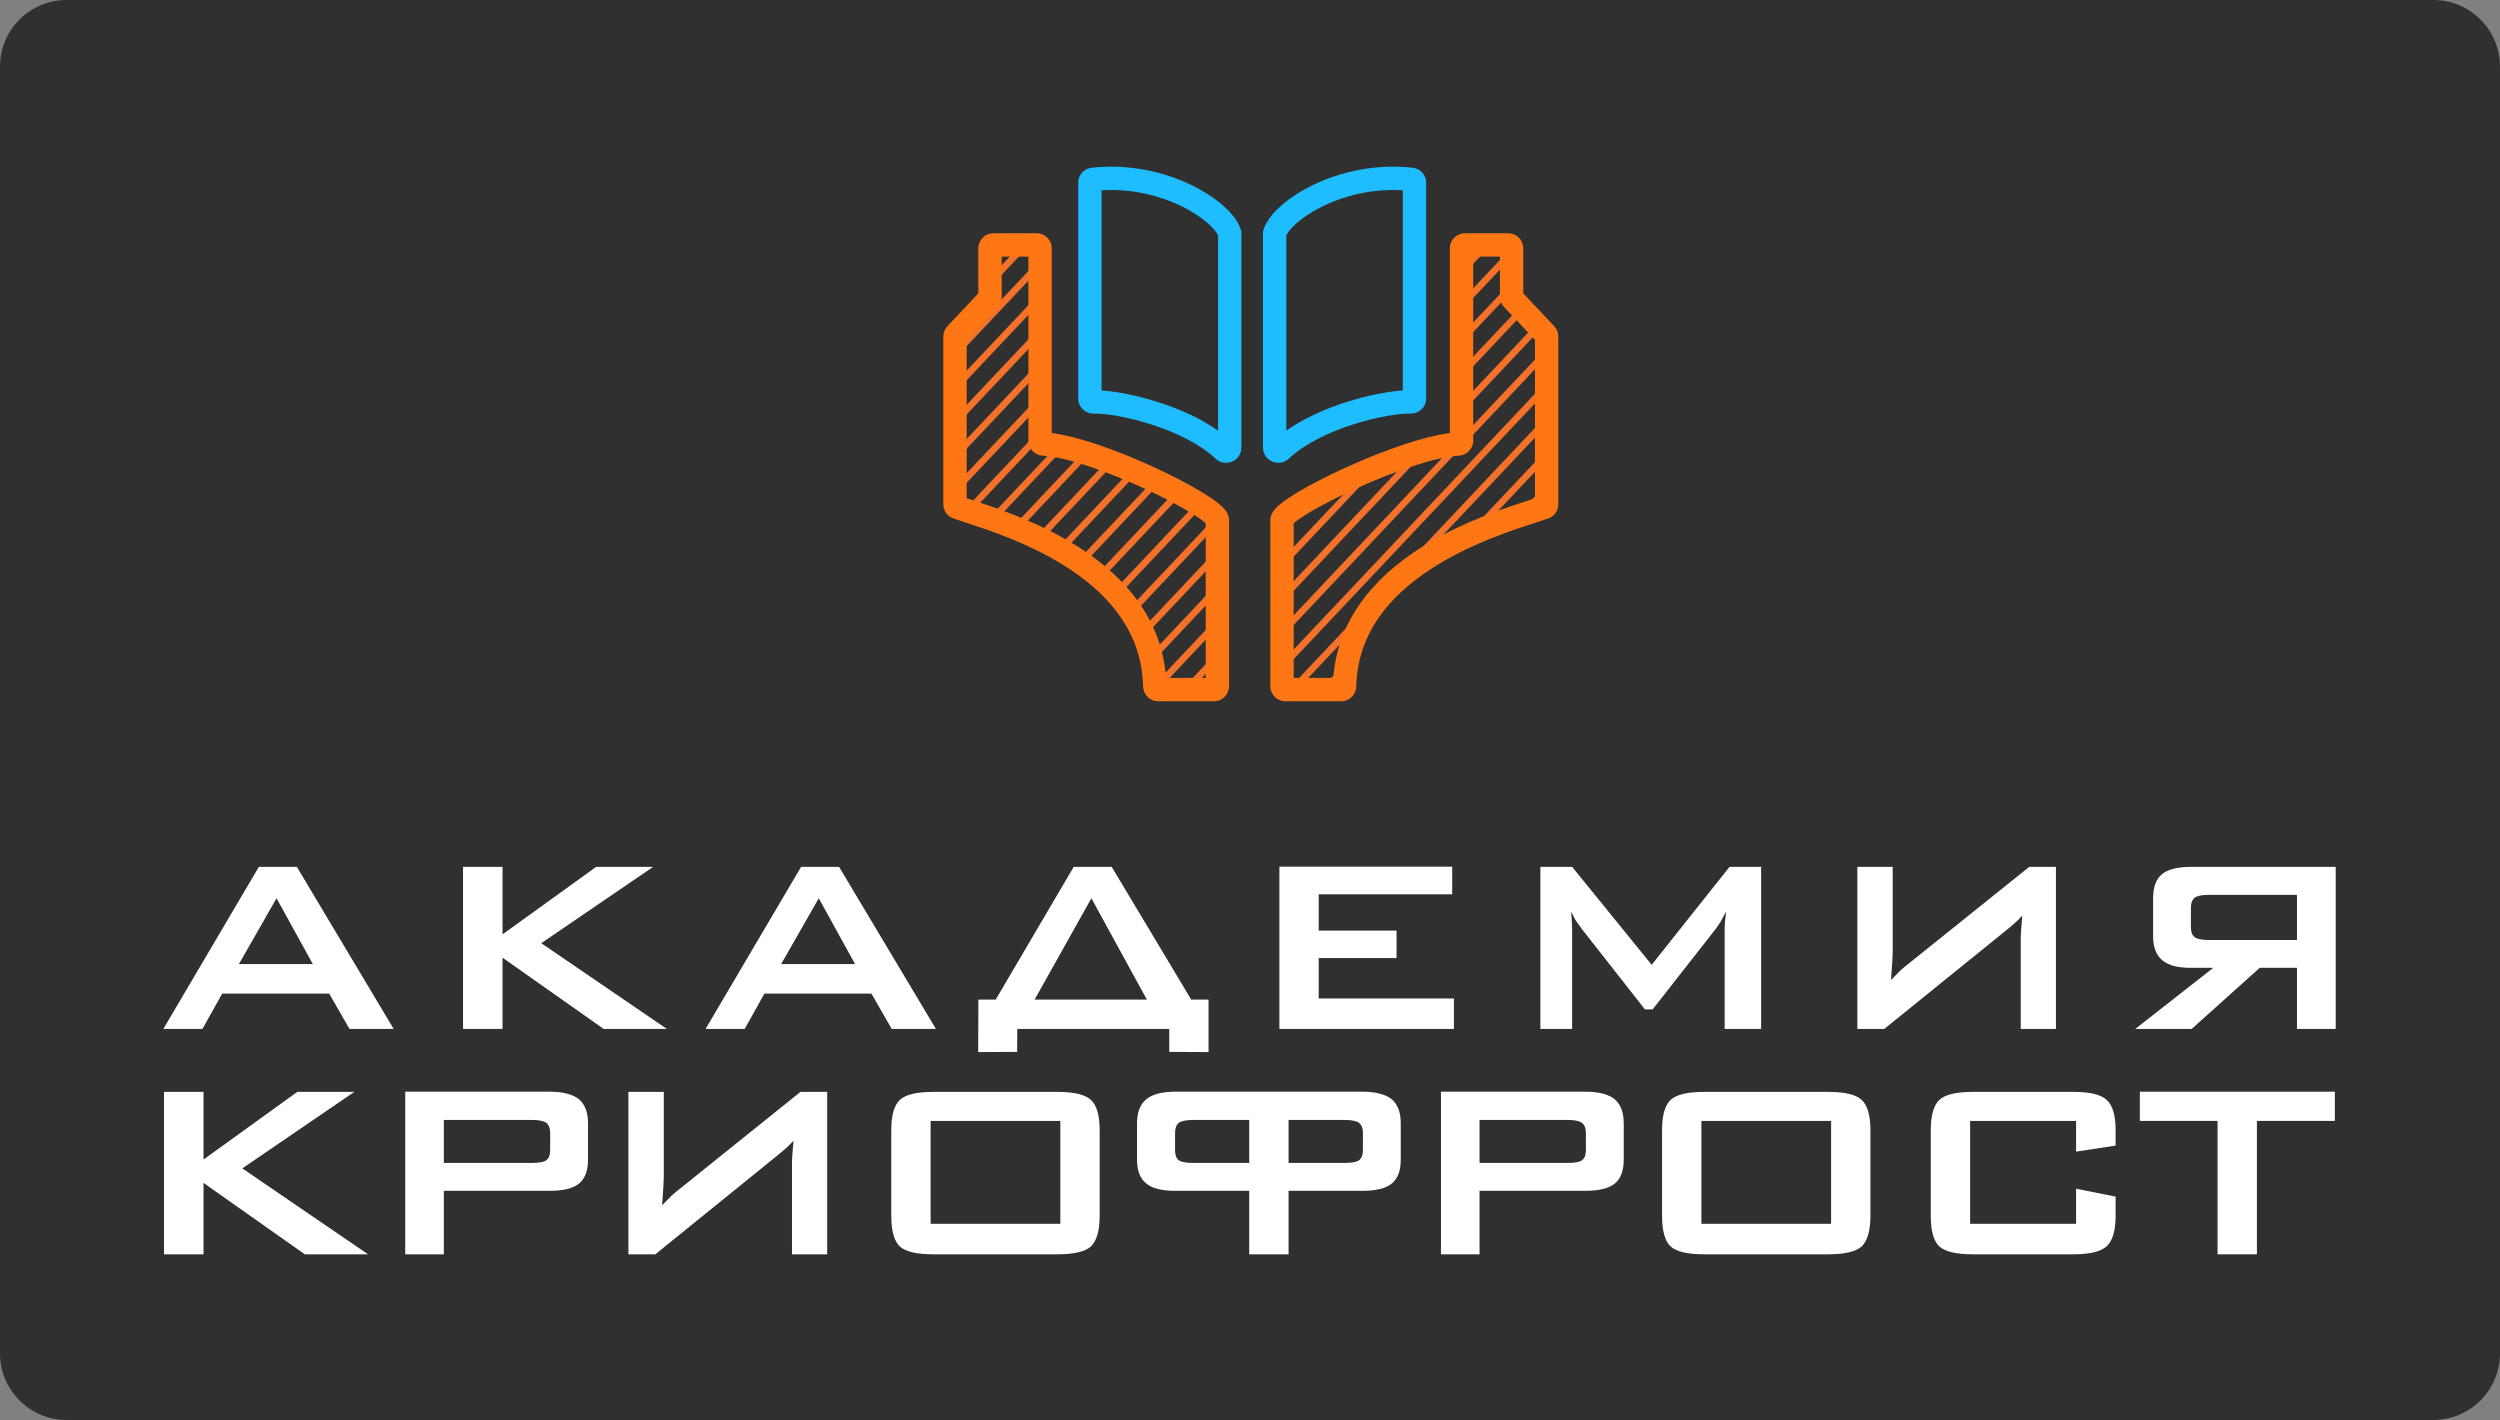 <svg width="750" height="426" viewBox="0 0 750 426" fill="none" xmlns="http://www.w3.org/2000/svg">
<rect x="0" y="0" width="750" height="426" fill="#808080" stroke="none"/>
<path d="M0 20C0 8.954 8.954 0 20 0H730C741.046 0 750 8.954 750 20V406C750 417.046 741.046 426 730 426H20C8.954 426 0 417.046 0 406V20Z" fill="#303030"/>
<path d="M49.199 376.29V327.567H61.058V347.859L89.18 327.567H106.29L72.691 350.515L110.412 376.29H91.439L61.058 354.868V376.29H49.199Z" fill="white"/>
<path d="M159.688 335.989H133.147V348.876H159.688C161.72 348.876 163.113 348.612 163.866 348.085C164.657 347.52 165.052 346.502 165.052 345.032V339.832C165.052 338.476 164.657 337.477 163.866 336.837C163.49 336.573 162.963 336.366 162.285 336.215C161.607 336.064 160.742 335.989 159.688 335.989ZM121.571 376.29V327.51H164.939C168.854 327.51 171.772 328.264 173.692 329.771C175.499 331.316 176.402 333.728 176.402 337.006V347.915C176.402 351.194 175.518 353.567 173.748 355.037C171.979 356.507 169.043 357.242 164.939 357.242H133.147V376.29H121.571Z" fill="white"/>
<path d="M248.153 376.29H237.593V349.95C237.593 349.422 237.593 348.914 237.593 348.424C237.593 347.934 237.63 347.293 237.706 346.502L238.044 342.206C237.819 342.47 237.593 342.715 237.367 342.941C237.179 343.167 236.783 343.563 236.181 344.128L233.809 346.163L196.596 376.29H188.521V327.567H199.137V353.115L199.024 355.772L198.629 361.594L201.17 358.994C201.546 358.617 202.055 358.165 202.695 357.637C203.372 357.072 203.937 356.62 204.389 356.281L240.134 327.567H248.153V376.29Z" fill="white"/>
<path d="M267.386 339.041C267.386 334.632 268.233 331.618 269.927 329.997C271.621 328.377 274.972 327.567 279.979 327.567H317.305C322.237 327.567 325.568 328.377 327.3 329.997C329.032 331.618 329.898 334.632 329.898 339.041V364.759C329.898 369.13 329.032 372.183 327.3 373.916C325.531 375.499 322.199 376.29 317.305 376.29H279.979C275.009 376.29 271.659 375.499 269.927 373.916C268.233 372.296 267.386 369.243 267.386 364.759V339.041ZM279.188 367.133H318.096V336.271H279.188V367.133Z" fill="white"/>
<path d="M374.768 348.876H357.827C355.832 348.876 354.439 348.612 353.649 348.085C352.896 347.52 352.519 346.502 352.519 345.032V339.832C352.519 338.476 352.896 337.477 353.649 336.837C354.477 336.271 355.87 335.989 357.827 335.989H374.768V348.876ZM408.876 345.032C408.876 346.502 408.48 347.52 407.69 348.085C406.937 348.612 405.544 348.876 403.511 348.876H386.57V335.989H403.511C404.528 335.989 405.375 336.064 406.052 336.215C406.768 336.366 407.313 336.573 407.69 336.837C408.48 337.477 408.876 338.476 408.876 339.832V345.032ZM352.576 327.51C348.623 327.51 345.724 328.264 343.879 329.771C342.035 331.278 341.112 333.69 341.112 337.006V347.915C341.112 351.194 342.035 353.567 343.879 355.037C345.574 356.507 348.472 357.242 352.576 357.242H374.768V376.29H386.57V357.242H408.763C412.866 357.242 415.803 356.507 417.572 355.037C419.341 353.567 420.226 351.194 420.226 347.915V337.006C420.226 333.728 419.323 331.316 417.516 329.771C415.596 328.264 412.678 327.51 408.763 327.51H352.576Z" fill="white"/>
<path d="M470.405 335.989H443.864V348.876H470.405C472.438 348.876 473.831 348.612 474.584 348.085C475.374 347.52 475.769 346.502 475.769 345.032V339.832C475.769 338.476 475.374 337.477 474.584 336.837C474.207 336.573 473.68 336.366 473.002 336.215C472.325 336.064 471.459 335.989 470.405 335.989ZM432.288 376.29V327.51H475.657C479.572 327.51 482.489 328.264 484.409 329.771C486.216 331.316 487.12 333.728 487.12 337.006V347.915C487.12 351.194 486.235 353.567 484.466 355.037C482.696 356.507 479.76 357.242 475.657 357.242H443.864V376.29H432.288Z" fill="white"/>
<path d="M498.617 339.041C498.617 334.632 499.464 331.618 501.158 329.997C502.852 328.377 506.203 327.567 511.21 327.567H548.536C553.468 327.567 556.799 328.377 558.531 329.997C560.263 331.618 561.129 334.632 561.129 339.041V364.759C561.129 369.13 560.263 372.183 558.531 373.916C556.762 375.499 553.43 376.29 548.536 376.29H511.21C506.24 376.29 502.89 375.499 501.158 373.916C499.464 372.296 498.617 369.243 498.617 364.759V339.041ZM510.419 367.133H549.327V336.271H510.419V367.133Z" fill="white"/>
<path d="M622.827 336.271H591.035V367.133H622.827V356.62L634.686 358.994V364.759C634.686 369.168 633.801 372.201 632.032 373.859C630.262 375.48 626.949 376.29 622.093 376.29H591.825C586.856 376.29 583.506 375.499 581.774 373.916C580.08 372.296 579.233 369.243 579.233 364.759V339.041C579.233 334.632 580.08 331.618 581.774 329.997C583.468 328.377 586.818 327.567 591.825 327.567H622.093C627.062 327.567 630.394 328.396 632.088 330.054C633.82 331.674 634.686 334.67 634.686 339.041V343.676L622.827 345.485V336.271Z" fill="white"/>
<path d="M677.072 336.271V376.29H665.27V336.271H641.948V327.51H700.45V336.271H677.072Z" fill="white"/>
<path d="M71.677 289.221H93.847L82.96 269.477L71.677 289.221ZM49 308.683L77.657 260.056H89.052L118.104 308.683H104.847L98.755 298.078H66.657L60.734 308.683H49Z" fill="white"/>
<path d="M138.91 308.683V260.056H150.756V280.308L178.849 260.056H195.942L162.377 282.959L200.06 308.683H181.106L150.756 287.303V308.683H138.91Z" fill="white"/>
<path d="M234.348 289.221H256.518L245.631 269.477L234.348 289.221ZM211.671 308.683L240.328 260.056H251.723L280.775 308.683H267.518L261.426 298.078H229.328L223.404 308.683H211.671Z" fill="white"/>
<path d="M310.381 299.883H344.059L327.417 269.477L310.381 299.883ZM293.458 315.622L293.514 299.883H298.704L322.115 260.056H333.51L357.372 299.883H362.562V315.622L350.772 315.565V308.683H305.191L305.135 315.565L293.458 315.622Z" fill="white"/>
<path d="M383.819 308.683V260H435.661V268.292H395.609V279.18H418.963V287.416H395.609V299.544H436.169V308.683H383.819Z" fill="white"/>
<path d="M462.108 308.683V260.056H471.641L495.504 289.447L518.858 260.056H528.335V308.683H517.391V278.616L517.504 276.416L517.843 273.426L516.15 276.585L514.853 278.503L495.786 302.816H493.473L474.349 278.447L472.544 275.852L471.359 273.482L471.529 276.247L471.641 278.616V308.683H462.108Z" fill="white"/>
<path d="M616.778 308.683H606.229V282.395C606.229 281.869 606.229 281.361 606.229 280.872C606.229 280.383 606.267 279.744 606.342 278.954L606.681 274.667C606.455 274.93 606.229 275.175 606.004 275.4C605.816 275.626 605.421 276.021 604.819 276.585L602.45 278.616L565.275 308.683H557.208V260.056H567.813V285.554L567.7 288.206L567.305 294.016L569.844 291.421C570.22 291.045 570.728 290.594 571.367 290.067C572.044 289.503 572.608 289.052 573.059 288.713L608.768 260.056H616.778V308.683Z" fill="white"/>
<path d="M700.709 308.683H689.088V290.349H677.918L657.497 308.683H640.574L663.985 290.349H657.385C655.278 290.349 653.53 290.161 652.138 289.785C650.747 289.409 649.581 288.826 648.641 288.036C646.836 286.495 645.933 284.125 645.933 280.929V269.477C645.933 266.13 646.817 263.723 648.584 262.256C650.352 260.79 653.285 260.056 657.385 260.056H700.709V308.683ZM689.088 282V268.462H662.574C660.544 268.462 659.152 268.744 658.4 269.308C657.648 269.947 657.272 270.944 657.272 272.298V278.164C657.272 279.594 657.648 280.59 658.4 281.154C659.19 281.718 660.581 282 662.574 282H689.088Z" fill="white"/>
<path fill-rule="evenodd" clip-rule="evenodd" d="M297.006 83.249L306.203 73.5H308.952L297.006 86.164V83.249ZM286.5 107.555V104.641L312.024 77.585V80.499L286.5 107.555ZM286.5 117.811V114.896L312.024 87.841V90.755L286.5 117.811ZM286.5 128.067V125.152L312.024 98.096V101.011L286.5 128.067ZM286.5 138.322V135.408L312.024 108.352V111.266L286.5 138.322ZM286.5 148.578V145.663L312.024 118.608V121.522L286.5 148.578ZM291.393 153.647C291.207 153.586 291.024 153.527 290.846 153.468C290.291 153.287 289.772 153.118 289.292 152.959L312.024 128.863V131.778L291.393 153.647ZM298.713 156.144C298.007 155.889 297.319 155.645 296.653 155.413L317.114 133.724C317.858 133.857 318.628 134.015 319.42 134.194L298.713 156.144ZM305.791 158.897C305.122 158.617 304.461 158.346 303.808 158.084L324.949 135.675C325.647 135.887 326.354 136.11 327.068 136.343L305.791 158.897ZM312.561 161.976C311.929 161.663 311.299 161.36 310.671 161.065L332.274 138.165C332.947 138.416 333.622 138.672 334.298 138.934L312.561 161.976ZM318.979 165.429C318.385 165.08 317.79 164.739 317.194 164.406L339.306 140.967C339.961 141.244 340.614 141.525 341.262 141.808L318.979 165.429ZM324.992 169.31C324.442 168.919 323.887 168.535 323.328 168.16L346.113 144.007C346.753 144.308 347.386 144.61 348.009 144.912L324.992 169.31ZM330.537 173.688C330.036 173.247 329.528 172.814 329.013 172.389L352.706 147.275C353.332 147.603 353.942 147.928 354.535 148.25L330.537 173.688ZM335.527 178.654C335.085 178.153 334.633 177.66 334.172 177.177L359.029 150.828C359.641 151.202 360.216 151.566 360.751 151.917L335.527 178.654ZM339.844 184.334C339.474 183.759 339.09 183.194 338.695 182.638L364.706 155.066C365.04 155.464 365.217 155.804 365.217 156.074V157.439L339.844 184.334ZM343.314 190.912C343.035 190.242 342.739 189.584 342.428 188.937L365.217 164.78V167.695L343.314 190.912ZM345.665 198.676C345.509 197.879 345.331 197.096 345.133 196.325L365.217 175.036V177.95L345.665 198.676ZM347.591 206.889H347.441C346.888 206.889 346.445 206.426 346.432 205.874C346.427 205.656 346.421 205.44 346.413 205.224L365.217 185.291V188.206L347.591 206.889ZM357.266 206.889H354.517L365.217 195.547V198.462L357.266 206.889ZM365.217 205.803V205.889C365.217 206.442 364.774 206.889 364.221 206.889H364.192L365.217 205.803Z" fill="#F37128"/>
<path fill-rule="evenodd" clip-rule="evenodd" d="M443.602 74.484H446.351L438.463 82.846V79.931L443.602 74.484ZM438.463 90.187L453.086 74.687C453.326 74.869 453.482 75.158 453.482 75.484V77.181L438.463 93.101V90.187ZM438.463 100.442L453.482 84.522V87.437L438.463 103.357V100.442ZM438.463 110.698L455.545 92.591L456.92 94.048L438.463 113.613V110.698ZM412.248 141.4C410.708 142.03 409.175 142.68 407.667 143.342L384.597 167.796V170.71L412.248 141.4ZM438.463 120.954L460.383 97.719L461.758 99.176L438.463 123.868V120.954ZM426.758 136.276C425.5 136.635 424.206 137.033 422.888 137.463L384.597 178.052V180.966L426.758 136.276ZM438.463 131.209V133.192C438.463 133.744 438.03 134.181 437.478 134.208C436.842 134.24 436.17 134.3 435.466 134.386L384.597 188.307V191.222L463.987 107.068V104.154L438.463 131.209ZM463.987 117.324V114.409L384.597 198.563V201.477L463.987 117.324ZM463.987 127.579V124.665L385.494 207.868C385.526 207.872 385.559 207.873 385.593 207.873H388.239L411.566 183.146C413.99 179.87 416.83 176.932 419.914 174.297L463.987 127.579ZM463.987 137.835V134.921L437.419 163.083C439.064 162.276 440.696 161.525 442.297 160.827L463.987 137.835ZM463.987 148.091V145.176L453.23 156.579C454.674 156.077 456.026 155.625 457.263 155.219L463.987 148.091ZM397.914 207.873L403.823 201.609C404.009 200.353 404.249 199.128 404.541 197.934L395.164 207.873H397.914ZM384.597 160.455L394.9 149.534C392.486 150.839 390.377 152.08 388.706 153.185L384.597 157.54V160.455Z" fill="#F37128"/>
<path fill-rule="evenodd" clip-rule="evenodd" d="M394.129 55.4C401.982 51.64 412.419 49.068 423.844 50.32C426.141 50.572 427.841 52.517 427.841 54.784V119.539C427.841 122.256 425.548 124.164 423.116 124.09C419.849 123.99 413.135 125.011 405.849 127.352C398.572 129.691 391.322 133.159 386.68 137.574C385.223 138.959 383.272 139.086 381.812 138.52C380.328 137.943 378.895 136.453 378.895 134.297V69.484L379.038 68.999C379.799 66.42 381.855 63.907 384.304 61.741C386.851 59.49 390.201 57.28 394.129 55.4ZM385.895 70.611V129.197C391.186 125.432 397.668 122.629 403.708 120.688C410.086 118.638 416.384 117.422 420.841 117.145V57.087C411.769 56.533 403.487 58.68 397.151 61.713C393.725 63.354 390.937 65.221 388.941 66.985C387.165 68.556 386.256 69.832 385.895 70.611ZM330.469 57.089L330.469 117.146C334.926 117.424 341.224 118.64 347.602 120.689C353.642 122.63 360.124 125.434 365.415 129.198V70.612C365.054 69.833 364.145 68.557 362.369 66.987C360.374 65.222 357.585 63.355 354.159 61.715C347.823 58.681 339.541 56.535 330.469 57.089ZM367.006 61.743C369.455 63.908 371.512 66.422 372.272 69.001L372.415 69.485V134.298C372.415 136.455 370.982 137.945 369.498 138.521C368.038 139.087 366.087 138.961 364.63 137.575C359.988 133.16 352.738 129.692 345.461 127.354C338.175 125.013 331.461 123.992 328.194 124.091C325.763 124.165 323.469 122.258 323.469 119.54L323.469 54.785C323.469 52.518 325.169 50.573 327.466 50.322C338.892 49.069 349.328 51.641 357.181 55.401C361.109 57.281 364.46 59.491 367.006 61.743Z" fill="#1DBDFF"/>
<path fill-rule="evenodd" clip-rule="evenodd" d="M300.506 76.984V89.007C300.506 90.155 300.067 91.259 299.279 92.094L290 101.93V149.488C290.527 149.663 291.115 149.855 291.759 150.065C298.292 152.193 310.546 156.186 321.907 163.085C335.324 171.231 348.402 183.943 349.817 203.373H361.717V156.983C361.621 156.892 361.501 156.785 361.355 156.662C360.517 155.954 359.195 155.026 357.421 153.932C353.901 151.761 348.972 149.164 343.508 146.638C338.05 144.115 332.136 141.7 326.657 139.876C321.113 138.03 316.26 136.873 312.838 136.704C310.501 136.589 308.524 134.688 308.524 132.192V76.984H300.506ZM362.046 157.324C362.098 157.392 362.083 157.386 362.038 157.314C362.04 157.318 362.043 157.321 362.046 157.324ZM293.506 74.484C293.506 71.999 295.52 69.984 298.006 69.984H311.024C313.476 69.984 315.524 71.958 315.524 74.477V129.923C319.481 130.421 324.13 131.657 328.868 133.235C334.644 135.158 340.804 137.677 346.445 140.284C352.077 142.887 357.269 145.614 361.095 147.973C362.994 149.144 364.652 150.282 365.875 151.317C366.479 151.828 367.08 152.399 367.559 153.012C367.94 153.498 368.717 154.59 368.717 156.058V205.873C368.717 208.34 366.725 210.373 364.221 210.373H347.441C344.855 210.373 342.985 208.257 342.933 205.936C342.546 188.615 331.335 176.998 318.274 169.068C307.73 162.666 296.618 159.029 289.934 156.841C288.296 156.304 286.923 155.855 285.89 155.474C283.979 154.768 283 152.984 283 151.285V100.937C283 99.789 283.439 98.684 284.227 97.849L293.506 88.013V74.484Z" fill="#FF7714"/>
<path fill-rule="evenodd" clip-rule="evenodd" d="M449.982 76.984V89.007C449.982 90.155 450.421 91.259 451.209 92.094L460.487 101.93V149.485C459.937 149.666 459.319 149.866 458.64 150.086C452.042 152.218 439.7 156.208 428.254 163.074C414.691 171.211 401.432 183.922 399.998 203.373H388.097V157.001C388.196 156.91 388.317 156.804 388.465 156.681C389.32 155.97 390.667 155.04 392.473 153.945C396.055 151.772 401.067 149.173 406.616 146.646C412.157 144.122 418.157 141.705 423.703 139.879C429.316 138.032 434.217 136.873 437.65 136.704C439.989 136.59 441.963 134.686 441.963 132.192V76.984H449.982ZM387.758 157.347C387.702 157.417 387.719 157.411 387.766 157.337C387.763 157.341 387.76 157.344 387.758 157.347ZM456.982 74.484C456.982 71.999 454.967 69.984 452.482 69.984H439.463C437.011 69.984 434.963 71.958 434.963 74.477V129.922C430.993 130.419 426.304 131.653 421.514 133.23C415.677 135.152 409.436 137.67 403.714 140.275C398.001 142.878 392.728 145.603 388.843 147.96C386.914 149.13 385.231 150.266 383.989 151.298C383.377 151.808 382.767 152.377 382.28 152.989C381.898 153.47 381.097 154.57 381.097 156.058V205.873C381.097 208.34 383.089 210.373 385.593 210.373H402.374C404.959 210.373 406.829 208.257 406.881 205.937C407.273 188.636 418.62 177.017 431.856 169.077C442.488 162.698 453.675 159.066 460.428 156.873C462.122 156.323 463.537 155.864 464.594 155.474C466.51 154.768 467.487 152.982 467.487 151.285V100.937C467.487 99.789 467.049 98.684 466.261 97.849L456.982 88.013V74.484Z" fill="#FF7714"/>
</svg>
